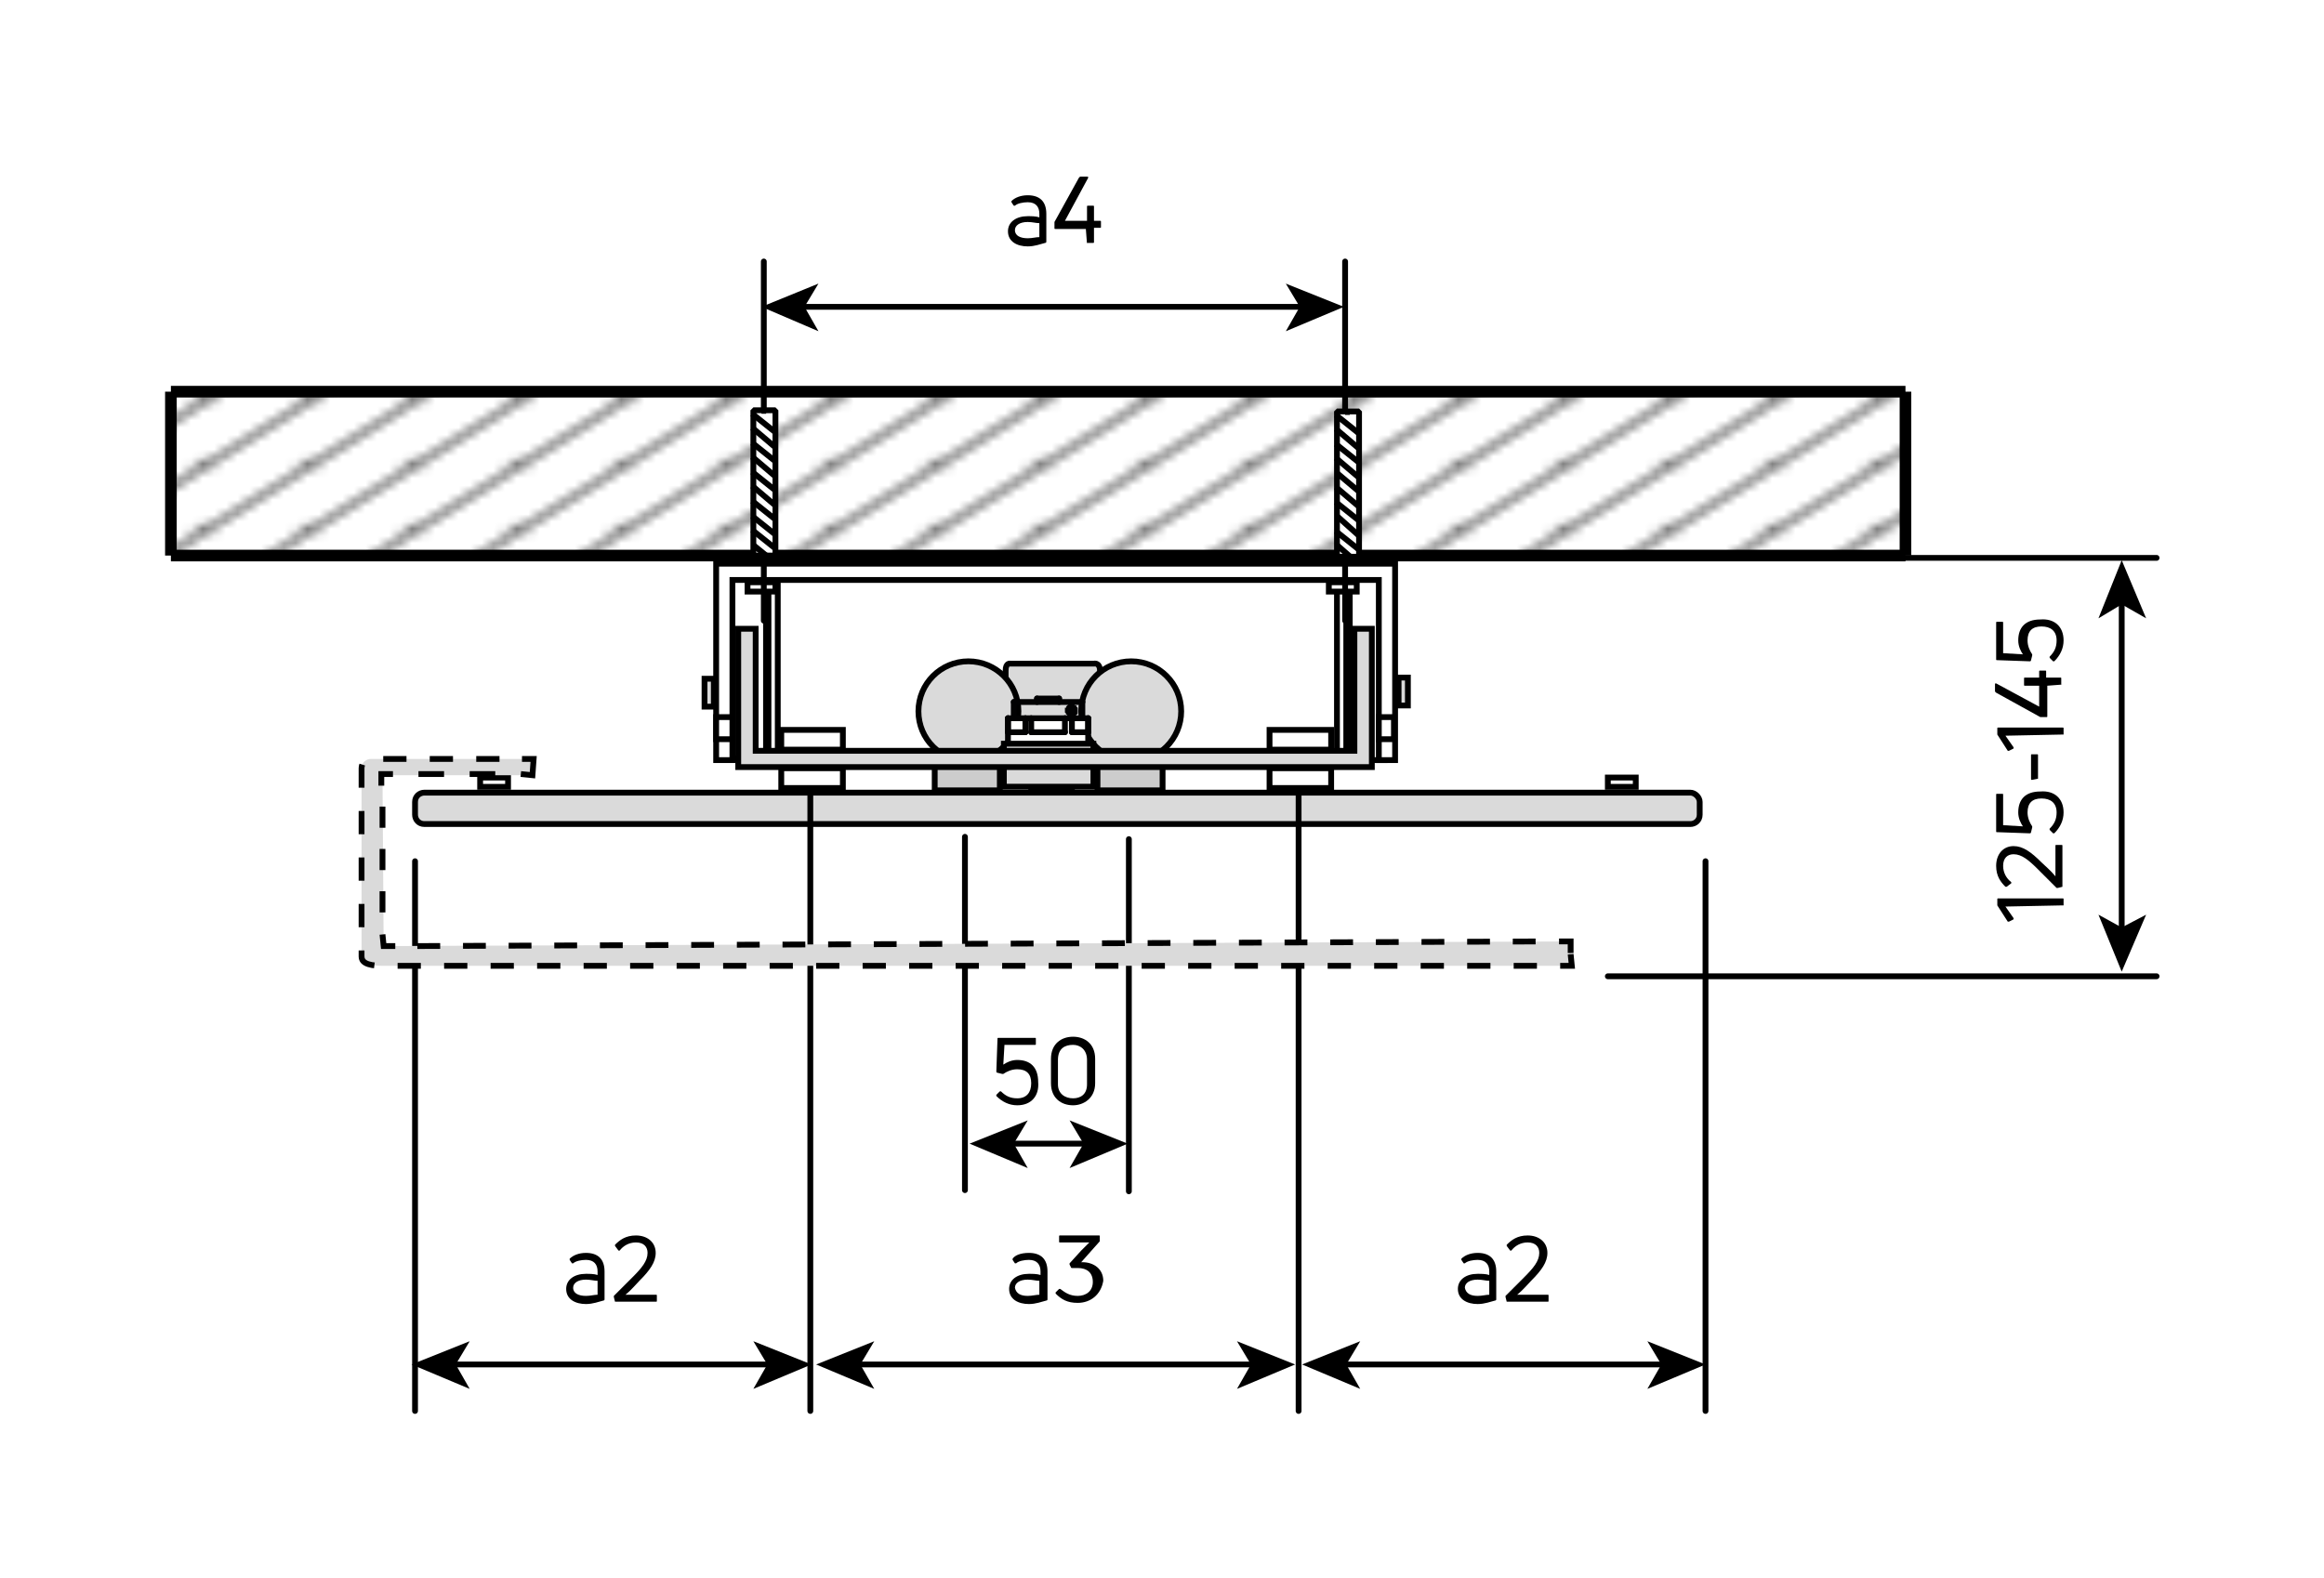 <?xml version="1.0" encoding="utf-8"?>
<!-- Generator: Adobe Illustrator 25.2.0, SVG Export Plug-In . SVG Version: 6.00 Build 0)  -->
<svg version="1.1" id="Ebene_1" xmlns="http://www.w3.org/2000/svg" xmlns:xlink="http://www.w3.org/1999/xlink" x="0px" y="0px"
	 viewBox="0 0 199.9 135.8" style="enable-background:new 0 0 199.9 135.8;" xml:space="preserve">
<style type="text/css">
	.st0{fill:none;}
	.st1{fill:none;stroke:#000000;stroke-width:0.5;}
	.st2{fill:#DADADA;stroke:#000000;stroke-width:0.5;}
	.st3{fill:#FFFFFF;stroke:#000000;stroke-width:0.5;}
	.st4{fill:#DADADA;stroke:#000000;stroke-width:0.5;stroke-miterlimit:10;}
	.st5{fill:#CCCCCC;stroke:#000000;stroke-width:0.5;stroke-linejoin:round;stroke-miterlimit:10;}
	.st6{fill:#FFFFFF;}
	.st7{fill:#DADADA;stroke:#000000;stroke-width:0.5;stroke-linecap:round;stroke-miterlimit:10;}
	.st8{fill:#020203;}
	.st9{fill:none;stroke:#020203;stroke-width:0.5;stroke-linecap:round;stroke-linejoin:round;stroke-miterlimit:10;}
	.st10{fill:none;stroke:#000000;stroke-width:0.5;stroke-linecap:round;stroke-linejoin:round;}
	.st11{fill:none;stroke:#000000;stroke-width:0.5;stroke-linecap:round;stroke-linejoin:round;stroke-miterlimit:500;}
	.st12{fill:#DADADA;}
	.st13{fill:none;stroke:#000000;stroke-width:0.5;stroke-dasharray:2,2;}
	.st14{fill:none;stroke:#000000;stroke-width:0.5;stroke-dasharray:2.202,2.202;}
	.st15{fill:none;stroke:#000000;stroke-width:0.5;stroke-dasharray:1.821,1.821;}
	.st16{fill:none;stroke:#000000;stroke-width:0.5;stroke-dasharray:1.963,1.963;}
	.st17{fill:url(#SVGID_1_);stroke:#000000;}
	.st18{fill:url(#SVGID_2_);}
	.st19{fill:url(#SVGID_3_);stroke:#000000;}
	.st20{fill:url(#SVGID_4_);stroke:#000000;}
	.st21{fill:url(#SVGID_5_);stroke:#000000;}
	.st22{fill-rule:evenodd;clip-rule:evenodd;fill:#FFFFFF;stroke:#000000;stroke-width:0.5;stroke-miterlimit:1;}
</style>
<pattern  x="-325.5" y="-360.6" width="8.5" height="8.5" patternUnits="userSpaceOnUse" id="Schraffur_2" viewBox="8.7 -17.2 8.5 8.5" style="overflow:visible;">
	<g>
		<rect x="8.7" y="-17.2" class="st0" width="8.5" height="8.5"/>
		<line class="st1" x1="17.2" y1="-0.2" x2="25.7" y2="-8.7"/>
		<line class="st1" x1="8.7" y1="-0.2" x2="17.2" y2="-8.7"/>
		<line class="st1" x1="0.2" y1="-0.2" x2="8.7" y2="-8.7"/>
		<line class="st1" x1="17.2" y1="-8.7" x2="25.7" y2="-17.2"/>
		<line class="st1" x1="8.7" y1="-8.7" x2="17.2" y2="-17.2"/>
		<line class="st1" x1="0.2" y1="-8.7" x2="8.7" y2="-17.2"/>
		<line class="st1" x1="17.2" y1="-17.2" x2="25.7" y2="-25.7"/>
		<line class="st1" x1="8.7" y1="-17.2" x2="17.2" y2="-25.7"/>
		<line class="st1" x1="0.2" y1="-17.2" x2="8.7" y2="-25.7"/>
	</g>
</pattern>
<g>
	<g>
		<path class="st2" d="M146.2,69v1.1c0,0.5-0.4,0.8-0.8,0.8H36.5c-0.5,0-0.8-0.4-0.8-0.8V69c0-0.5,0.4-0.8,0.8-0.8h108.9
			C145.8,68.2,146.2,68.6,146.2,69z"/>
	</g>
</g>
<rect x="62.8" y="49.2" transform="matrix(-1 -4.491353e-11 4.491353e-11 -1 128.69 114.466)" class="st3" width="3" height="16.1"/>
<path class="st3" d="M66.9,48.6h-0.8v16.7c0,0,0.8,0,0.8-0.6S66.9,48.6,66.9,48.6z"/>
<rect x="116.1" y="49.3" class="st3" width="3" height="16.1"/>
<path class="st3" d="M115,48.7h0.8v16.7c0,0-0.8,0-0.8-0.6C115,64.3,115,48.7,115,48.7z"/>
<rect x="60.6" y="58.4" class="st2" width="0.8" height="2.4"/>
<polygon class="st3" points="120,65.4 118.6,65.4 118.6,49.9 63,49.9 63,65.4 61.6,65.4 61.6,48.5 61.6,48.5 61.6,48.5 119.8,48.5 
	119.8,48.5 120,48.5 "/>
<rect x="120.3" y="58.3" class="st2" width="0.8" height="2.4"/>
<rect x="64.3" y="50.1" class="st3" width="2.4" height="0.8"/>
<rect x="114.3" y="50.1" class="st3" width="2.4" height="0.8"/>
<rect x="61.6" y="61.7" class="st3" width="1.4" height="1.9"/>
<rect x="118.6" y="61.7" class="st3" width="1.3" height="1.9"/>
<rect x="67.2" y="66.1" class="st3" width="5.3" height="1.7"/>
<rect x="67.2" y="62.8" class="st3" width="5.3" height="1.7"/>
<rect x="109.2" y="66.1" class="st3" width="5.3" height="1.7"/>
<rect x="109.2" y="62.8" class="st3" width="5.3" height="1.7"/>
<path class="st4" d="M94.1,63h-2l0.1,5h-3.5l0-5h-1.8c0,0-0.4-0.1-0.4-0.4c0-0.3,0-4.2,0-4.9s0.4-0.6,0.4-0.6h7.2
	c0,0,0.4-0.1,0.5,0.4s0.1,4.2,0,5S94.1,63,94.1,63z"/>
<rect x="80.4" y="60.7" class="st5" width="5.6" height="7.3"/>
<rect x="94.4" y="60.7" class="st5" width="5.6" height="7.3"/>
<circle class="st4" cx="83.3" cy="61.2" r="4.3"/>
<circle class="st4" cx="97.3" cy="61.2" r="4.3"/>
<rect x="86.6" y="61.8" class="st6" width="7.1" height="2.3"/>
<rect x="88.4" y="62" transform="matrix(-1.836970e-16 1 -1 -1.836970e-16 156.048 -24.41)" class="st7" width="3.7" height="7.7"/>
<polyline class="st8" points="92.1,61.7 92.1,61.7 92.2,61.7 92.3,61.7 92.4,61.7 92.5,61.6 92.5,61.6 92.6,61.5 92.6,61.5 
	92.7,61.4 92.7,61.3 92.7,61.3 92.7,61.2 92.7,61.1 92.7,61 92.7,60.9 92.7,60.9 92.6,60.8 92.6,60.7 92.5,60.7 92.4,60.6 
	92.4,60.6 92.3,60.6 92.2,60.6 92.1,60.6 92,60.6 92,60.6 91.9,60.6 91.8,60.7 91.8,60.7 91.7,60.8 91.7,60.9 91.6,60.9 91.6,61 
	91.6,61.1 91.6,61.2 91.6,61.3 91.6,61.3 91.7,61.4 91.7,61.5 91.8,61.5 91.8,61.6 91.9,61.6 92,61.7 92.1,61.7 92.2,61.1 "/>
<line class="st9" x1="91.1" y1="60.4" x2="91.1" y2="60.1"/>
<polyline class="st9" points="89.2,60.1 89.3,60.1 89.6,60.1 89.8,60.1 90.2,60.1 90.5,60.1 90.8,60.1 91,60.1 91.1,60.1 "/>
<line class="st9" x1="89.2" y1="60.1" x2="89.2" y2="60.4"/>
<line class="st9" x1="92.2" y1="61.8" x2="93.6" y2="61.8"/>
<line class="st9" x1="86.7" y1="61.8" x2="88.2" y2="61.8"/>
<polyline class="st9" points="87.2,60.4 87.2,60.4 87.3,60.4 87.5,60.4 87.8,60.4 88.1,60.4 88.6,60.4 89.1,60.4 89.6,60.4 
	90.2,60.4 90.7,60.4 91.2,60.4 91.7,60.4 92.2,60.4 92.5,60.4 92.8,60.4 93,60.4 93.1,60.4 93.1,60.4 "/>
<line class="st9" x1="88.7" y1="61.8" x2="91.6" y2="61.8"/>
<line class="st9" x1="93.6" y1="63" x2="93.6" y2="61.8"/>
<polyline class="st9" points="92.2,63 92.5,63 92.7,63 92.9,63 93.1,63 93.3,63 93.4,63 93.5,63 93.6,63 "/>
<line class="st9" x1="92.2" y1="61.8" x2="92.2" y2="63"/>
<polyline class="st9" points="91.6,61.8 91.7,61.8 91.7,61.8 91.8,61.8 91.9,61.8 92,61.8 92,61.8 92.1,61.8 92.2,61.8 "/>
<line class="st9" x1="91.6" y1="63" x2="91.6" y2="61.8"/>
<polyline class="st9" points="88.7,63 89.1,63 89.4,63 89.8,63 90.2,63 90.5,63 90.9,63 91.2,63 91.6,63 "/>
<line class="st9" x1="88.7" y1="61.8" x2="88.7" y2="63"/>
<polyline class="st9" points="88.2,61.8 88.2,61.8 88.3,61.8 88.4,61.8 88.4,61.8 88.5,61.8 88.6,61.8 88.7,61.8 88.7,61.8 "/>
<line class="st9" x1="88.2" y1="63" x2="88.2" y2="61.8"/>
<polyline class="st9" points="86.7,63 86.8,63 86.9,63 87,63 87.2,63 87.4,63 87.6,63 87.9,63 88.2,63 "/>
<line class="st9" x1="86.7" y1="61.8" x2="86.7" y2="63"/>
<polyline class="st9" points="86.7,61.8 86.7,61.8 86.7,61.8 86.7,61.8 86.7,61.8 "/>
<polyline class="st9" points="93.6,61.8 93.6,61.8 93.6,61.8 93.6,61.8 93.6,61.8 "/>
<line class="st9" x1="93.1" y1="61.8" x2="93.1" y2="60.4"/>
<line class="st9" x1="87.2" y1="60.4" x2="87.2" y2="61.8"/>
<line class="st9" x1="93.6" y1="63.7" x2="93.6" y2="61.8"/>
<line class="st9" x1="86.7" y1="61.8" x2="86.7" y2="63.7"/>
<polygon class="st2" points="118,54.1 116.5,54.1 116.5,64.6 65,64.6 65,54.1 63.5,54.1 63.5,66 63.6,66 63.6,66 117.8,66 117.8,66 
	118,66 "/>
<g>
	<g>
		<line class="st10" x1="86.9" y1="98.4" x2="93.5" y2="98.4"/>
		<g>
			<polygon points="83.4,98.4 88.4,100.5 87.2,98.4 88.4,96.4 			"/>
		</g>
		<g>
			<polygon points="97,98.4 92,100.5 93.2,98.4 92,96.4 			"/>
		</g>
	</g>
</g>
<line class="st11" x1="97.1" y1="72.2" x2="97.1" y2="102.5"/>
<line class="st11" x1="83" y1="72" x2="83" y2="102.4"/>
<g>
	<g>
		<line class="st10" x1="73.8" y1="117.4" x2="107.8" y2="117.4"/>
		<g>
			<polygon points="70.2,117.4 75.2,119.5 74,117.4 75.2,115.4 			"/>
		</g>
		<g>
			<polygon points="111.4,117.4 106.4,119.5 107.6,117.4 106.4,115.4 			"/>
		</g>
	</g>
</g>
<line class="st11" x1="69.7" y1="67.9" x2="69.7" y2="121.4"/>
<line class="st11" x1="111.7" y1="67.9" x2="111.7" y2="121.4"/>
<g>
	<g>
		<line class="st10" x1="115.5" y1="117.4" x2="143.2" y2="117.4"/>
		<g>
			<polygon points="112,117.4 117,119.5 115.8,117.4 117,115.4 			"/>
		</g>
		<g>
			<polygon points="146.7,117.4 141.7,119.5 142.9,117.4 141.7,115.4 			"/>
		</g>
	</g>
</g>
<line class="st11" x1="146.7" y1="74.1" x2="146.7" y2="121.4"/>
<g>
	<g>
		<line class="st10" x1="39" y1="117.4" x2="66.3" y2="117.4"/>
		<g>
			<polygon points="35.4,117.4 40.4,119.5 39.2,117.4 40.4,115.4 			"/>
		</g>
		<g>
			<polygon points="69.8,117.4 64.8,119.5 66,117.4 64.8,115.4 			"/>
		</g>
	</g>
</g>
<line class="st11" x1="35.7" y1="74.1" x2="35.7" y2="121.4"/>
<line class="st11" x1="157.4" y1="48" x2="185.5" y2="48"/>
<g>
	<g>
		<line class="st10" x1="182.5" y1="80.1" x2="182.5" y2="51.7"/>
		<g>
			<polygon points="182.5,83.6 184.6,78.7 182.5,79.8 180.5,78.7 			"/>
		</g>
		<g>
			<polygon points="182.5,48.2 184.6,53.2 182.5,52 180.5,53.2 			"/>
		</g>
	</g>
</g>
<line class="st11" x1="138.3" y1="84" x2="185.5" y2="84"/>
<g>
	<g>
		<line class="st10" x1="69" y1="26.4" x2="112" y2="26.4"/>
		<g>
			<polygon points="65.5,26.4 70.4,28.5 69.2,26.4 70.4,24.4 			"/>
		</g>
		<g>
			<polygon points="115.6,26.4 110.6,28.5 111.8,26.4 110.6,24.4 			"/>
		</g>
	</g>
</g>
<line class="st11" x1="65.7" y1="22.5" x2="65.7" y2="53.4"/>
<line class="st11" x1="115.7" y1="22.5" x2="115.7" y2="53.4"/>
<g>
	<g>
		<path d="M87.5,95.1c-0.7,0-1.3-0.3-1.8-0.8c0,0,0-0.1,0-0.1l0.3-0.3c0,0,0.1,0,0.1,0c0.4,0.4,0.8,0.6,1.4,0.6
			c0.8,0,1.2-0.5,1.2-1.3c0-0.8-0.4-1.2-1.2-1.2c-0.5,0-0.9,0.2-1.2,0.4c0,0-0.1,0-0.1,0l-0.4-0.1c0,0-0.1,0-0.1-0.1l0.1-2.8
			c0-0.1,0-0.1,0.1-0.1h3.1c0.1,0,0.1,0,0.1,0.1v0.4c0,0.1,0,0.1-0.1,0.1h-2.6l-0.1,1.7c0.3-0.2,0.7-0.4,1.2-0.4
			c1.1,0,1.8,0.6,1.8,1.9C89.4,94.3,88.7,95.1,87.5,95.1z"/>
		<path d="M92.3,95.1c-1,0-1.9-0.6-1.9-1.9v-2.1c0-1.3,0.9-1.9,1.9-1.9c1,0,1.9,0.6,1.9,1.9v2.1C94.2,94.5,93.2,95.1,92.3,95.1z
			 M92.3,94.5c0.6,0,1.2-0.3,1.2-1.2v-2.1c0-0.9-0.6-1.3-1.2-1.3c-0.7,0-1.3,0.3-1.3,1.3v2.1C91,94.1,91.6,94.5,92.3,94.5z"/>
	</g>
</g>
<g>
	<g>
		<path d="M88.5,107.8c1,0,1.6,0.5,1.6,1.6v2.4c0,0,0,0.1-0.1,0.1c-0.4,0.1-0.9,0.3-1.5,0.3c-0.9,0-1.7-0.4-1.7-1.3
			c0-0.8,0.7-1.3,1.7-1.3c0.3,0,0.7,0,1,0.1v-0.3c0-0.6-0.3-1-1-1c-0.4,0-0.9,0.1-1.1,0.3c0,0-0.1,0-0.1,0l-0.2-0.3c0,0,0-0.1,0-0.1
			C87.3,108,87.8,107.8,88.5,107.8z M88.4,111.5c0.4,0,0.7-0.1,1-0.1v-1.2c-0.3,0-0.6-0.1-1-0.1c-0.7,0-1.1,0.3-1.1,0.7
			C87.4,111.3,87.8,111.5,88.4,111.5z"/>
		<path d="M92.7,112.1c-0.9,0-1.4-0.3-1.9-0.8c0,0,0-0.1,0-0.1l0.3-0.3c0,0,0.1,0,0.1,0c0.4,0.3,0.8,0.6,1.5,0.6
			c0.7,0,1.3-0.4,1.3-1.2c0-0.8-0.5-1.2-1.3-1.2c-0.1,0-0.3,0-0.5,0c0,0-0.1,0-0.1-0.1l-0.1-0.2c0,0,0-0.1,0-0.1l1-1.1
			c0.2-0.2,0.5-0.5,0.7-0.7h-2.5c-0.1,0-0.1,0-0.1-0.1v-0.4c0-0.1,0-0.1,0.1-0.1h3.3c0.1,0,0.1,0,0.1,0.1v0.3c0,0,0,0.1,0,0.1
			l-1.6,1.8l0.1,0c1,0,1.8,0.6,1.8,1.6C94.7,111.4,93.8,112.1,92.7,112.1z"/>
	</g>
</g>
<g>
	<g>
		<path d="M127.1,107.8c1,0,1.6,0.5,1.6,1.6v2.4c0,0,0,0.1-0.1,0.1c-0.4,0.1-0.9,0.3-1.5,0.3c-0.9,0-1.7-0.4-1.7-1.3
			c0-0.8,0.7-1.3,1.7-1.3c0.3,0,0.7,0,1,0.1v-0.3c0-0.6-0.3-1-1-1c-0.4,0-0.9,0.1-1.1,0.3c0,0-0.1,0-0.1,0l-0.2-0.3c0,0,0-0.1,0-0.1
			C126,108,126.5,107.8,127.1,107.8z M127.1,111.5c0.4,0,0.7-0.1,1-0.1v-1.2c-0.3,0-0.6-0.1-1-0.1c-0.7,0-1.1,0.3-1.1,0.7
			C126.1,111.3,126.5,111.5,127.1,111.5z"/>
		<path d="M129.6,112C129.6,112,129.5,112,129.6,112l-0.1-0.4c0,0,0-0.1,0-0.1l1.6-1.6c0.8-0.8,1.3-1.4,1.3-2.1c0-0.5-0.3-0.9-1-0.9
			c-0.6,0-1.1,0.3-1.4,0.7c0,0-0.1,0-0.1,0l-0.3-0.4c0,0,0-0.1,0-0.1c0.4-0.4,0.9-0.8,1.8-0.8c1,0,1.7,0.6,1.7,1.5
			c0,0.8-0.5,1.5-1.4,2.4c-0.3,0.3-0.7,0.8-1.2,1.2h2.6c0.1,0,0.1,0,0.1,0.1v0.4c0,0.1,0,0.1-0.1,0.1H129.6z"/>
	</g>
</g>
<g>
	<g>
		<path d="M50.4,107.8c1,0,1.6,0.5,1.6,1.6v2.4c0,0,0,0.1-0.1,0.1c-0.4,0.1-0.9,0.3-1.5,0.3c-0.9,0-1.7-0.4-1.7-1.3
			c0-0.8,0.7-1.3,1.7-1.3c0.3,0,0.7,0,1,0.1v-0.3c0-0.6-0.3-1-1-1c-0.4,0-0.9,0.1-1.1,0.3c0,0-0.1,0-0.1,0l-0.2-0.3c0,0,0-0.1,0-0.1
			C49.3,108,49.8,107.8,50.4,107.8z M50.4,111.5c0.4,0,0.7-0.1,1-0.1v-1.2c-0.3,0-0.6-0.1-1-0.1c-0.7,0-1.1,0.3-1.1,0.7
			C49.3,111.3,49.8,111.5,50.4,111.5z"/>
		<path d="M52.9,112C52.9,112,52.8,112,52.9,112l-0.1-0.4c0,0,0-0.1,0-0.1l1.6-1.6c0.8-0.8,1.3-1.4,1.3-2.1c0-0.5-0.3-0.9-1-0.9
			c-0.6,0-1.1,0.3-1.4,0.7c0,0-0.1,0-0.1,0l-0.3-0.4c0,0,0-0.1,0-0.1c0.4-0.4,0.9-0.8,1.8-0.8c1,0,1.7,0.6,1.7,1.5
			c0,0.8-0.5,1.5-1.4,2.4c-0.3,0.3-0.7,0.8-1.2,1.2h2.6c0.1,0,0.1,0,0.1,0.1v0.4c0,0.1,0,0.1-0.1,0.1H52.9z"/>
	</g>
</g>
<g>
	<g>
		<path d="M177.4,77.9C177.4,78,177.4,78,177.4,77.9l-4.9,0.1l0.7,1c0,0,0,0.1,0,0.1l-0.4,0.2c0,0-0.1,0-0.1,0l-0.9-1.4
			c0,0,0-0.1,0-0.1v-0.4c0-0.1,0-0.1,0.1-0.1h5.5c0.1,0,0.1,0,0.1,0.1V77.9z"/>
		<path d="M177.4,76.3C177.4,76.3,177.4,76.3,177.4,76.3l-0.4,0.1c0,0-0.1,0-0.1,0l-1.6-1.6c-0.8-0.8-1.4-1.3-2.1-1.3
			c-0.5,0-0.9,0.3-0.9,1c0,0.6,0.3,1.1,0.7,1.4c0,0,0,0.1,0,0.1l-0.4,0.3c0,0-0.1,0-0.1,0c-0.4-0.4-0.8-0.9-0.8-1.8
			c0-1,0.6-1.7,1.5-1.7c0.8,0,1.5,0.5,2.4,1.4c0.3,0.3,0.8,0.7,1.2,1.2v-2.6c0-0.1,0-0.1,0.1-0.1h0.4c0.1,0,0.1,0,0.1,0.1V76.3z"/>
		<path d="M177.5,69.9c0,0.7-0.3,1.3-0.8,1.8c0,0-0.1,0-0.1,0l-0.3-0.3c0,0,0-0.1,0-0.1c0.4-0.4,0.6-0.8,0.6-1.4
			c0-0.8-0.5-1.2-1.3-1.2c-0.8,0-1.2,0.4-1.2,1.2c0,0.5,0.2,0.9,0.4,1.2c0,0,0,0.1,0,0.1l-0.1,0.4c0,0,0,0.1-0.1,0.1l-2.8-0.1
			c-0.1,0-0.1,0-0.1-0.1v-3.1c0-0.1,0-0.1,0.1-0.1h0.4c0.1,0,0.1,0,0.1,0.1V71l1.7,0.1c-0.2-0.3-0.4-0.7-0.4-1.2
			c0-1.1,0.6-1.8,1.9-1.8C176.7,68,177.5,68.7,177.5,69.9z"/>
		<path d="M175.3,67C175.3,67.1,175.3,67.1,175.3,67l-0.5,0.1c-0.1,0-0.1,0-0.1-0.1v-2c0-0.1,0-0.1,0.1-0.1h0.4c0.1,0,0.1,0,0.1,0.1
			V67z"/>
		<path d="M177.4,63.2C177.4,63.2,177.4,63.3,177.4,63.2l-4.9,0.1l0.7,1c0,0,0,0.1,0,0.1l-0.4,0.2c0,0-0.1,0-0.1,0l-0.9-1.4
			c0,0,0-0.1,0-0.1v-0.4c0-0.1,0-0.1,0.1-0.1h5.5c0.1,0,0.1,0,0.1,0.1V63.2z"/>
		<path d="M177.4,58.9C177.4,58.9,177.4,59,177.4,58.9l-1.3,0.1v2.6c0,0.1,0,0.1-0.1,0.1h-0.4c0,0-0.1,0-0.1,0l-3.8-2.1
			c0,0-0.1-0.1-0.1-0.1v-0.6c0-0.1,0-0.1,0.1-0.1l3.7,2V59h-1.2c-0.1,0-0.1,0-0.1-0.1v-0.5c0-0.1,0-0.1,0.1-0.1h1.2v-0.5
			c0-0.1,0-0.1,0.1-0.1h0.4c0.1,0,0.1,0,0.1,0.1v0.5h1.2c0.1,0,0.1,0,0.1,0.1V58.9z"/>
		<path d="M177.5,55.1c0,0.7-0.3,1.3-0.8,1.8c0,0-0.1,0-0.1,0l-0.3-0.3c0,0,0-0.1,0-0.1c0.4-0.4,0.6-0.8,0.6-1.4
			c0-0.8-0.5-1.2-1.3-1.2c-0.8,0-1.2,0.4-1.2,1.2c0,0.5,0.2,0.9,0.4,1.2c0,0,0,0.1,0,0.1l-0.1,0.4c0,0,0,0.1-0.1,0.1l-2.8-0.1
			c-0.1,0-0.1,0-0.1-0.1v-3.1c0-0.1,0-0.1,0.1-0.1h0.4c0.1,0,0.1,0,0.1,0.1v2.6l1.7,0.1c-0.2-0.3-0.4-0.7-0.4-1.2
			c0-1.1,0.6-1.8,1.9-1.8C176.7,53.2,177.5,53.9,177.5,55.1z"/>
	</g>
</g>
<g>
	<g>
		<path d="M88.4,16.8c1,0,1.6,0.5,1.6,1.6v2.4c0,0,0,0.1-0.1,0.1c-0.4,0.1-0.9,0.3-1.5,0.3c-0.9,0-1.7-0.4-1.7-1.3
			c0-0.8,0.7-1.3,1.7-1.3c0.3,0,0.7,0,1,0.1v-0.3c0-0.6-0.3-1-1-1c-0.4,0-0.9,0.1-1.1,0.3c0,0-0.1,0-0.1,0l-0.2-0.3c0,0,0-0.1,0-0.1
			C87.3,17,87.8,16.8,88.4,16.8z M88.4,20.5c0.4,0,0.7-0.1,1-0.1v-1.2c-0.3,0-0.6-0.1-1-0.1c-0.7,0-1.1,0.3-1.1,0.7
			C87.3,20.3,87.8,20.5,88.4,20.5z"/>
		<path d="M93.5,21C93.4,21,93.4,21,93.5,21l-0.1-1.3h-2.6c-0.1,0-0.1,0-0.1-0.1v-0.4c0,0,0-0.1,0-0.1l2.1-3.8c0,0,0.1-0.1,0.1-0.1
			h0.6c0.1,0,0.1,0,0.1,0.1l-2,3.7h1.9v-1.2c0-0.1,0-0.1,0.1-0.1H94c0.1,0,0.1,0,0.1,0.1v1.2h0.5c0.1,0,0.1,0,0.1,0.1v0.4
			c0,0.1,0,0.1-0.1,0.1h-0.5v1.2c0,0.1,0,0.1-0.1,0.1H93.5z"/>
	</g>
</g>
<rect x="41.3" y="66.9" class="st3" width="2.4" height="0.8"/>
<rect x="138.3" y="66.9" class="st3" width="2.4" height="0.8"/>
<g>
	<g>
		<g>
			<path class="st12" d="M135.2,83.1H32.9c-1.5,0-1.8-0.4-1.8-0.8V66.1c0-0.5,0.4-0.8,0.8-0.8l14,0l0,1.4l-13,0L33,81.4L135.1,81
				L135.2,83.1z"/>
			<g>
				<polyline class="st1" points="135.1,82.1 135.2,83.1 134.2,83.1 				"/>
				<path class="st13" d="M132.2,83.1H32.9c-1.5,0-1.8-0.4-1.8-0.8V66.1c0-0.5,0.4-0.8,0.8-0.8l12,0"/>
				<polyline class="st1" points="44.9,65.3 45.9,65.3 45.8,66.7 44.8,66.6 				"/>
				<line class="st14" x1="42.6" y1="66.6" x2="34.9" y2="66.6"/>
				<polyline class="st1" points="33.8,66.6 32.8,66.6 32.8,67.6 				"/>
				<line class="st15" x1="32.9" y1="69.4" x2="32.9" y2="79.5"/>
				<polyline class="st1" points="32.9,80.4 33,81.4 34,81.4 				"/>
				<line class="st16" x1="35.9" y1="81.4" x2="133.1" y2="81"/>
				<polyline class="st1" points="134.1,81 135.1,81 135.1,82 				"/>
			</g>
		</g>
	</g>
</g>
<g>
	<pattern  id="SVGID_1_" xlink:href="#Schraffur_2" patternTransform="matrix(1 0 0 0.621 -7.559 -2748.348)">
	</pattern>
	<line class="st17" x1="14.7" y1="33.7" x2="14.7" y2="47.8"/>
	<pattern  id="SVGID_2_" xlink:href="#Schraffur_2" patternTransform="matrix(1 0 0 0.621 -7.559 -2748.348)">
	</pattern>
	<rect x="14.7" y="33.7" class="st18" width="149.2" height="14.2"/>
	<pattern  id="SVGID_3_" xlink:href="#Schraffur_2" patternTransform="matrix(1 0 0 0.621 -7.559 -2748.348)">
	</pattern>
	<line class="st19" x1="163.9" y1="47.8" x2="14.7" y2="47.8"/>
	<pattern  id="SVGID_4_" xlink:href="#Schraffur_2" patternTransform="matrix(1 0 0 0.621 -7.559 -2748.348)">
	</pattern>
	<line class="st20" x1="163.9" y1="33.7" x2="163.9" y2="47.8"/>
	<pattern  id="SVGID_5_" xlink:href="#Schraffur_2" patternTransform="matrix(1 0 0 0.621 -7.559 -2748.348)">
	</pattern>
	<line class="st21" x1="14.7" y1="33.7" x2="163.9" y2="33.7"/>
</g>
<g>
	<rect x="115" y="35.4" class="st22" width="1.9" height="12.5"/>
	<line class="st22" x1="116.9" y1="37.3" x2="114.9" y2="35.7"/>
	<line class="st22" x1="116.9" y1="38.6" x2="114.9" y2="36.9"/>
	<line class="st22" x1="116.9" y1="39.8" x2="114.9" y2="38.2"/>
	<line class="st22" x1="116.9" y1="41.1" x2="114.9" y2="39.4"/>
	<line class="st22" x1="116.9" y1="42.3" x2="115" y2="40.7"/>
	<line class="st22" x1="116.9" y1="43.6" x2="114.9" y2="41.9"/>
	<line class="st22" x1="116.9" y1="44.8" x2="114.9" y2="43.2"/>
	<line class="st22" x1="116.9" y1="46.1" x2="115" y2="44.4"/>
	<line class="st22" x1="116.9" y1="47.3" x2="114.9" y2="45.7"/>
	<line class="st22" x1="116.6" y1="48.3" x2="115" y2="46.9"/>
</g>
<polygon points="115.7,35.7 116.1,35.7 116.1,35.7 116.1,35.3 116.1,35.3 115.7,35.3 "/>
<g>
	<rect x="64.8" y="35.3" class="st22" width="1.9" height="12.5"/>
	<line class="st22" x1="66.7" y1="37.2" x2="64.7" y2="35.6"/>
	<line class="st22" x1="66.7" y1="38.5" x2="64.7" y2="36.8"/>
	<line class="st22" x1="66.7" y1="39.7" x2="64.7" y2="38.1"/>
	<line class="st22" x1="66.7" y1="41" x2="64.7" y2="39.3"/>
	<line class="st22" x1="66.7" y1="42.2" x2="64.7" y2="40.6"/>
	<line class="st22" x1="66.7" y1="43.5" x2="64.7" y2="41.8"/>
	<line class="st22" x1="66.7" y1="44.7" x2="64.7" y2="43.1"/>
	<line class="st22" x1="66.7" y1="46" x2="64.7" y2="44.4"/>
	<line class="st22" x1="66.7" y1="47.2" x2="64.7" y2="45.6"/>
	<line class="st22" x1="66.4" y1="48.2" x2="64.8" y2="46.9"/>
</g>
<polygon points="65.5,35.6 65.9,35.6 65.9,35.6 65.9,35.2 65.9,35.2 65.5,35.2 "/>
<g>
</g>
<g>
</g>
<g>
</g>
<g>
</g>
<g>
</g>
<g>
</g>
<g>
</g>
</svg>
